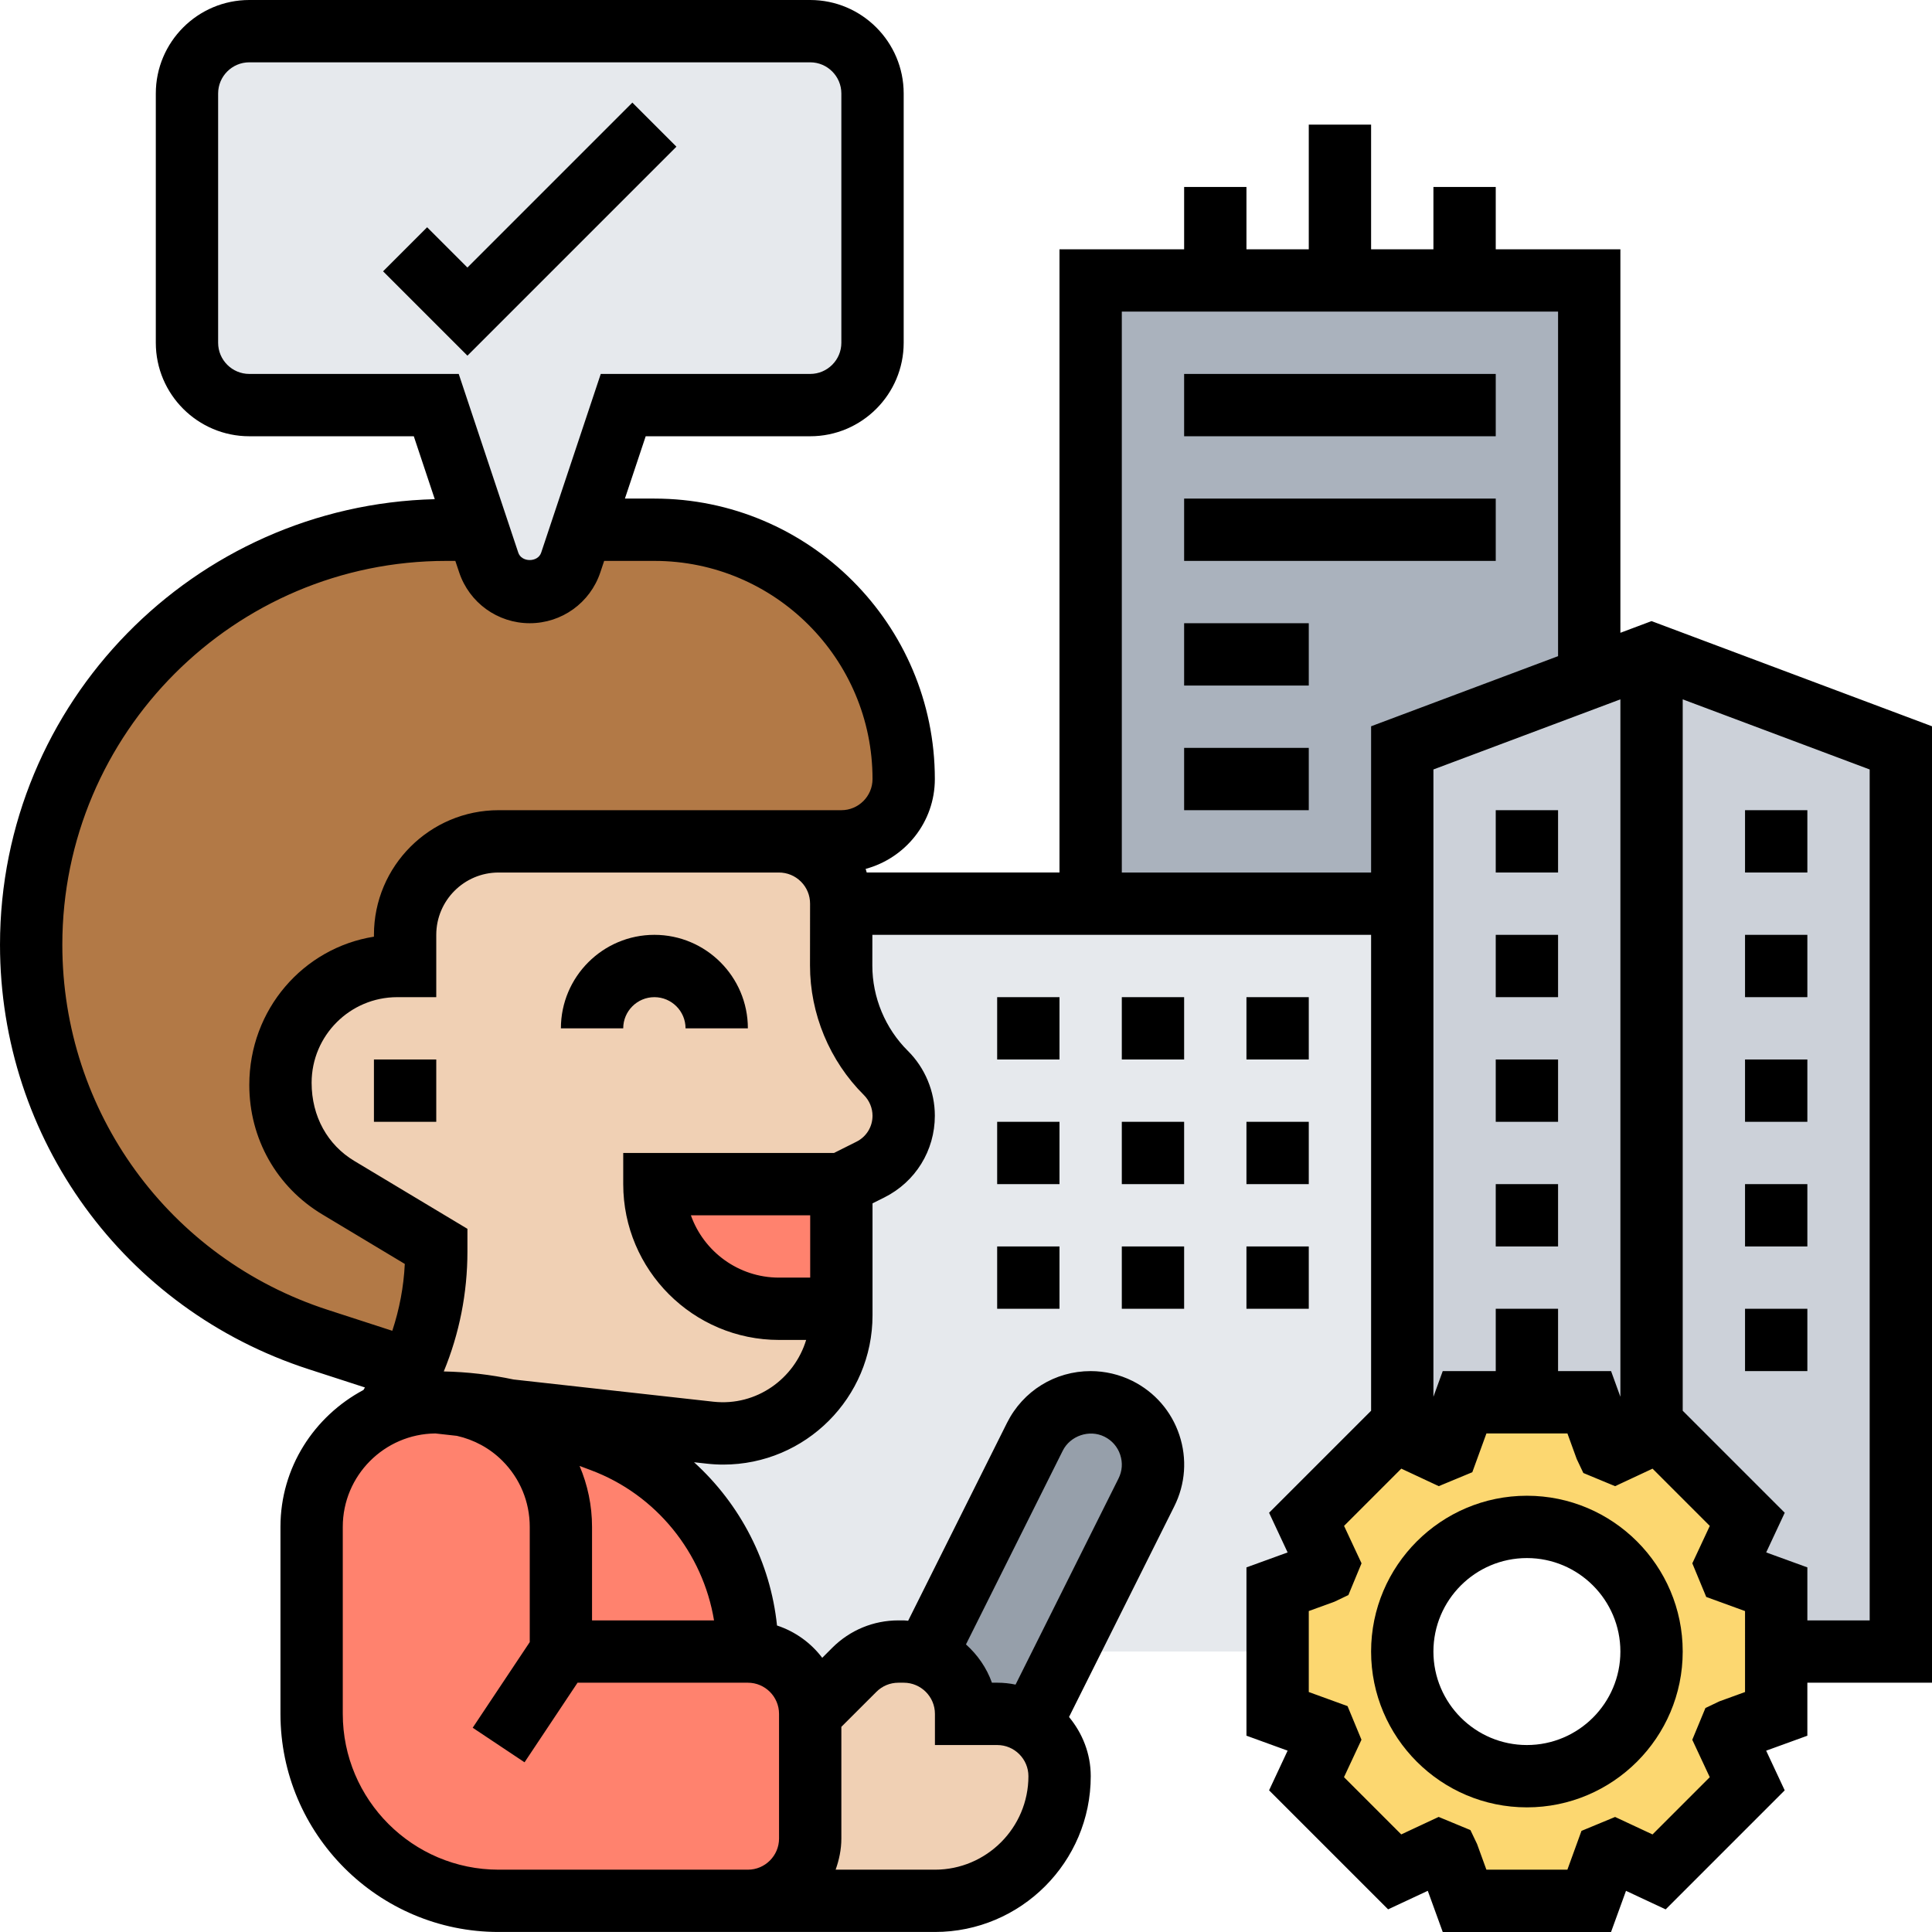 <svg id="Layer_5" enable-background="new 0 0 62 62" height="512" viewBox="0 0 62 62" width="512" xmlns="http://www.w3.org/2000/svg"><g><g><g><path d="m35 29v-20h4 4 4 4v12.75l-6 2.25v5z" fill="#aab2bd"/></g><g><path d="m23.21 46c1.05 0 1.99-.42 2.68-1.11s1.11-1.63 1.11-2.68v-.21-4l.93-.47c.66-.32 1.07-.99 1.07-1.72 0-.52-.21-1.01-.57-1.38-.92-.91-1.44-2.15-1.44-3.45l.01-1.98h8 10v17.04l-.24-.11-2.83 2.83.66 1.42c-.04.09-.07.19-.11.28l-1.48.54v2h-6.76l2.55-5.11c.24-.47.28-1.02.11-1.52-.17-.51-.53-.92-1.01-1.16-.27-.14-.58-.21-.89-.21-.76 0-1.45.42-1.79 1.11l-3.51 7.02c-.21-.09-.45-.13-.7-.13h-.17c-.53 0-1.04.21-1.41.59l-1.42 1.41c0-1.1-.9-2-2-2 0-3.01-1.87-5.7-4.68-6.76l-1.45-.54c-.49-.18-.99-.33-1.49-.44l6.41.72c.14.01.28.02.42.02z" fill="#e6e9ed"/></g><g><path d="m53 21-2 .75-6 2.25v5 17.04l1.18.55c.09-.04.19-.07.28-.11l.54-1.48h4l.54 1.48c.09.04.19.07.28.11l1.18-.55.24-.11 2.83 2.83-.66 1.42c.04.09.07.19.11.28l1.48.54v2h4v-29z" fill="#ccd1d9"/></g><g><path d="m8 1h18c1.1 0 2 .9 2 2v8c0 1.1-.9 2-2 2h-6l-1.33 4-.35 1.05c-.19.57-.72.95-1.32.95s-1.13-.38-1.32-.95l-.35-1.05-1.33-4h-6c-1.1 0-2-.9-2-2v-8c0-1.1.9-2 2-2z" fill="#e6e9ed"/></g><g><path d="m29 25c0 1.1-.9 2-2 2h-2-1-8c-1.66 0-3 1.34-3 3v1h-.25c-2.07 0-3.75 1.68-3.75 3.75v.07c0 1.36.7 2.6 1.86 3.29 1.42.86 3.14 1.89 3.14 1.89v.16c0 1.31-.28 2.6-.83 3.79l-2.96-.96c-2.75-.89-5.05-2.61-6.66-4.84-1.62-2.22-2.55-4.95-2.55-7.83 0-7.36 5.96-13.32 13.32-13.32h1.01l.35 1.05c.19.57.72.95 1.32.95s1.13-.38 1.32-.95l.35-1.05h2.33c2.21 0 4.21.9 5.66 2.34 1.44 1.45 2.34 3.45 2.34 5.66z" fill="#b27946"/></g><g><path d="m18 53h6c1.1 0 2 .9 2 2v4c0 1.1-.9 2-2 2h-1-7c-3.31 0-6-2.69-6-6v-6c0-1.64.98-3.04 2.39-3.65.49-.23 1.04-.35 1.61-.35l.86.1c.76.16 1.44.54 1.97 1.07.72.73 1.17 1.73 1.17 2.83z" fill="#ff826e"/></g><g><path d="m19.32 46.24c2.81 1.06 4.68 3.75 4.68 6.76h-6v-4c0-1.1-.45-2.1-1.17-2.83-.53-.53-1.21-.91-1.97-1.07l1.52.16c.5.11 1 .26 1.49.44z" fill="#ff826e"/></g><g><path d="m57 53v2l-1.48.54c-.04.09-.07.19-.11.28l.66 1.42-2.83 2.83-1.42-.66c-.09.04-.19.07-.28.11l-.54 1.48h-4l-.54-1.48c-.09-.04-.19-.07-.28-.11l-1.42.66-2.83-2.83.66-1.42c-.04-.09-.07-.19-.11-.28l-1.48-.54v-2-2l1.48-.54c.04-.09.07-.19.11-.28l-.66-1.42 2.83-2.83.24.11 1.18.55c.09-.04.19-.07.28-.11l.54-1.48h4l.54 1.48c.09.04.19.07.28.11l1.18-.55.24-.11 2.83 2.83-.66 1.42c.04.09.07.19.11.28l1.48.54zm-4 0c0-2.21-1.79-4-4-4s-4 1.79-4 4 1.79 4 4 4 4-1.79 4-4z" fill="#fcd770"/></g><g><path d="m34.24 53-1.16 2.32c-.31-.21-.68-.32-1.08-.32h-1c0-.86-.54-1.59-1.3-1.87l3.51-7.02c.34-.69 1.03-1.11 1.79-1.11.31 0 .62.07.89.21.48.24.84.65 1.01 1.16.17.5.13 1.05-.11 1.52z" fill="#969faa"/></g><g><path d="m29.7 53.13c.76.28 1.3 1.01 1.3 1.87h1c.4 0 .77.11 1.08.32.55.35.92.98.92 1.68 0 1.1-.45 2.1-1.17 2.83-.73.72-1.73 1.17-2.83 1.17h-6c1.1 0 2-.9 2-2v-4l1.42-1.41c.37-.38.88-.59 1.41-.59h.17c.25 0 .49.04.7.13z" fill="#f0d0b4"/></g><g><path d="m25.89 44.89c-.69.69-1.63 1.11-2.68 1.11-.14 0-.28-.01-.42-.02l-6.41-.72c-.78-.17-1.58-.26-2.38-.26-.57 0-1.12.12-1.61.35v-.01c.3-.44.57-.91.78-1.39.55-1.19.83-2.48.83-3.79v-.16s-1.72-1.03-3.14-1.89c-1.16-.69-1.86-1.93-1.86-3.29v-.07c0-2.07 1.68-3.75 3.75-3.75h.25v-1c0-1.66 1.34-3 3-3h8 1c1.1 0 2 .9 2 2l-.01 1.98c0 1.3.52 2.54 1.44 3.45.36.37.57.86.57 1.38 0 .73-.41 1.4-1.07 1.72l-.93.47h-6c0 2.21 1.79 4 4 4h2v.21c0 1.05-.42 1.99-1.11 2.68z" fill="#f0d0b4"/></g><g><path d="m27 38v4h-2c-2.21 0-4-1.79-4-4z" fill="#ff826e"/></g></g><g><path d="m49 48c-2.757 0-5 2.243-5 5s2.243 5 5 5 5-2.243 5-5-2.243-5-5-5zm0 8c-1.654 0-3-1.346-3-3s1.346-3 3-3 3 1.346 3 3-1.346 3-3 3z"/><path d="m21 30c-1.654 0-3 1.346-3 3h2c0-.551.449-1 1-1s1 .449 1 1h2c0-1.654-1.346-3-3-3z"/><path d="m12 34h2v2h-2z"/><path d="m21.707 4.707-1.414-1.414-5.293 5.293-1.293-1.293-1.414 1.414 2.707 2.707z"/><path d="m62 23.307-9-3.375-1 .375v-12.307h-4v-2h-2v2h-2v-4h-2v4h-2v-2h-2v2h-4v20h-6.186c-.013-.038-.02-.078-.035-.116 1.275-.345 2.221-1.501 2.221-2.884 0-4.962-4.038-9-9-9h-.946l.667-2h5.279c1.654 0 3-1.346 3-3v-8c0-1.654-1.346-3-3-3h-18c-1.654 0-3 1.346-3 3v8c0 1.654 1.346 3 3 3h5.279l.673 2.019c-7.725.196-13.952 6.527-13.952 14.299 0 6.226 3.979 11.7 9.901 13.62l1.81.587c-.017.026-.031.055-.048.081-1.576.841-2.663 2.483-2.663 4.392v6.001c0 3.859 3.14 7 7 7h7 7.003c2.757 0 5-2.243 5-5 0-.724-.268-1.38-.697-1.899l3.377-6.759c.359-.717.417-1.53.163-2.292-.254-.761-.79-1.377-1.508-1.735-.415-.206-.878-.314-1.338-.314-1.144 0-2.171.636-2.684 1.66l-3.173 6.352c-.047-.003-.092-.012-.14-.012h-.172c-.801 0-1.554.312-2.121.877l-.324.324c-.364-.481-.867-.844-1.451-1.037-.212-2.034-1.178-3.891-2.663-5.239l.407.045c.176.02.354.03.531.03 2.641 0 4.79-2.148 4.79-4.79v-3.593l.378-.189c1-.5 1.622-1.505 1.622-2.624 0-.777-.316-1.536-.867-2.082-.725-.719-1.14-1.717-1.139-2.738l.001-.984h16.005v15.272l-3.274 3.274.595 1.273-1.321.48v5.401l1.321.48-.595 1.273 3.82 3.82 1.273-.595.48 1.322h5.401l.48-1.321 1.273.595 3.82-3.82-.595-1.273 1.322-.48v-1.701h4zm-14 18.693v2h-1.701l-.299.824v-20.131l6-2.25v22.381l-.299-.824h-1.701v-2zm-40-30c-.551 0-1-.449-1-1v-8c0-.551.449-1 1-1h18c.551 0 1 .449 1 1v8c0 .551-.449 1-1 1h-6.721l-1.912 5.735c-.105.317-.63.317-.735 0l-1.911-5.735zm2.519 30.035c-5.096-1.652-8.519-6.361-8.519-11.717 0-6.792 5.526-12.318 12.318-12.318h.294l.123.368c.326.976 1.236 1.632 2.265 1.632s1.939-.656 2.265-1.632l.123-.368h1.612c3.86 0 7 3.14 7 7 0 .551-.449 1-1 1h-2.004-.996-8c-2.206 0-4 1.794-4 4v.059c-2.264.36-4 2.332-4 4.759 0 1.721.876 3.274 2.343 4.154l2.647 1.589c-.035.736-.173 1.455-.401 2.146zm.481 12.964v-6.001c0-1.644 1.331-2.981 2.972-2.997l.69.077c.547.123 1.052.393 1.459.799.567.567.879 1.32.879 2.122v3.698l-1.831 2.748 1.664 1.109 1.701-2.554h5.466c.551 0 1 .449 1 1v4c0 .551-.449 1-1 1h-8c-2.757-.001-5-2.244-5-5.001zm23.105-8.445c.239-.479.855-.692 1.341-.448.239.119.418.325.502.578.085.257.067.521-.055.765l-3.303 6.612c-.189-.04-.386-.061-.587-.061h-.171c-.17-.478-.462-.896-.833-1.229zm-5.274 7.446h.172c.551 0 1 .449 1 1v1h2c.551 0 1 .449 1 1 0 1.654-1.346 3-3 3h-3.187c.112-.314.184-.648.184-1v-3.584l1.124-1.123c.189-.189.439-.293.707-.293zm-5.917-2h-3.915v-3.001c0-.684-.14-1.345-.4-1.956l.367.138c2.096.785 3.591 2.653 3.948 4.819zm2.086-11c-1.304 0-2.416-.836-2.829-2h3.829v2zm3-5.195c0 .356-.198.676-.516.834l-.72.361h-6.764v1c0 2.757 2.243 5 5 5h.87c-.376 1.245-1.594 2.131-2.969 1.983l-6.421-.714c-.735-.155-1.482-.243-2.239-.258.5-1.213.759-2.515.759-3.849v-.728l-3.628-2.177c-.859-.515-1.372-1.427-1.372-2.51 0-1.515 1.232-2.747 2.747-2.747h1.253v-2c0-1.103.897-2 2-2h8 .996c.267 0 .519.104.708.293s.292.44.292.707l-.002 1.982c-.001 1.551.629 3.067 1.731 4.161.174.174.275.415.275.662zm8-7.805v-18h14v11.057l-6 2.25v4.693zm20 26.299-.823.299-.448.214-.422 1.019.561 1.201-1.837 1.837-1.201-.561-1.079.447-.452 1.245h-2.599l-.299-.823-.214-.448-1.019-.422-1.201.561-1.837-1.837.561-1.201-.447-1.079-1.244-.452v-2.599l.823-.299.448-.214.422-1.019-.561-1.201 1.837-1.837 1.202.562 1.077-.447.453-1.245h2.599l.299.823.212.447 1.019.423 1.202-.562 1.837 1.837-.561 1.201.447 1.079 1.245.453zm4-2.299h-2v-1.701l-1.321-.48.595-1.273-3.274-3.274v-22.829l6 2.25z"/><path d="m56 38h2v2h-2z"/><path d="m56 42h2v2h-2z"/><path d="m56 34h2v2h-2z"/><path d="m56 30h2v2h-2z"/><path d="m56 26h2v2h-2z"/><path d="m48 26h2v2h-2z"/><path d="m48 30h2v2h-2z"/><path d="m48 38h2v2h-2z"/><path d="m48 34h2v2h-2z"/><path d="m36 32h2v2h-2z"/><path d="m32 32h2v2h-2z"/><path d="m40 32h2v2h-2z"/><path d="m36 36h2v2h-2z"/><path d="m32 36h2v2h-2z"/><path d="m40 36h2v2h-2z"/><path d="m40 40h2v2h-2z"/><path d="m36 40h2v2h-2z"/><path d="m32 40h2v2h-2z"/><path d="m38 12h10v2h-10z"/><path d="m38 16h10v2h-10z"/><path d="m38 20h4v2h-4z"/><path d="m38 24h4v2h-4z"/></g></g></svg>